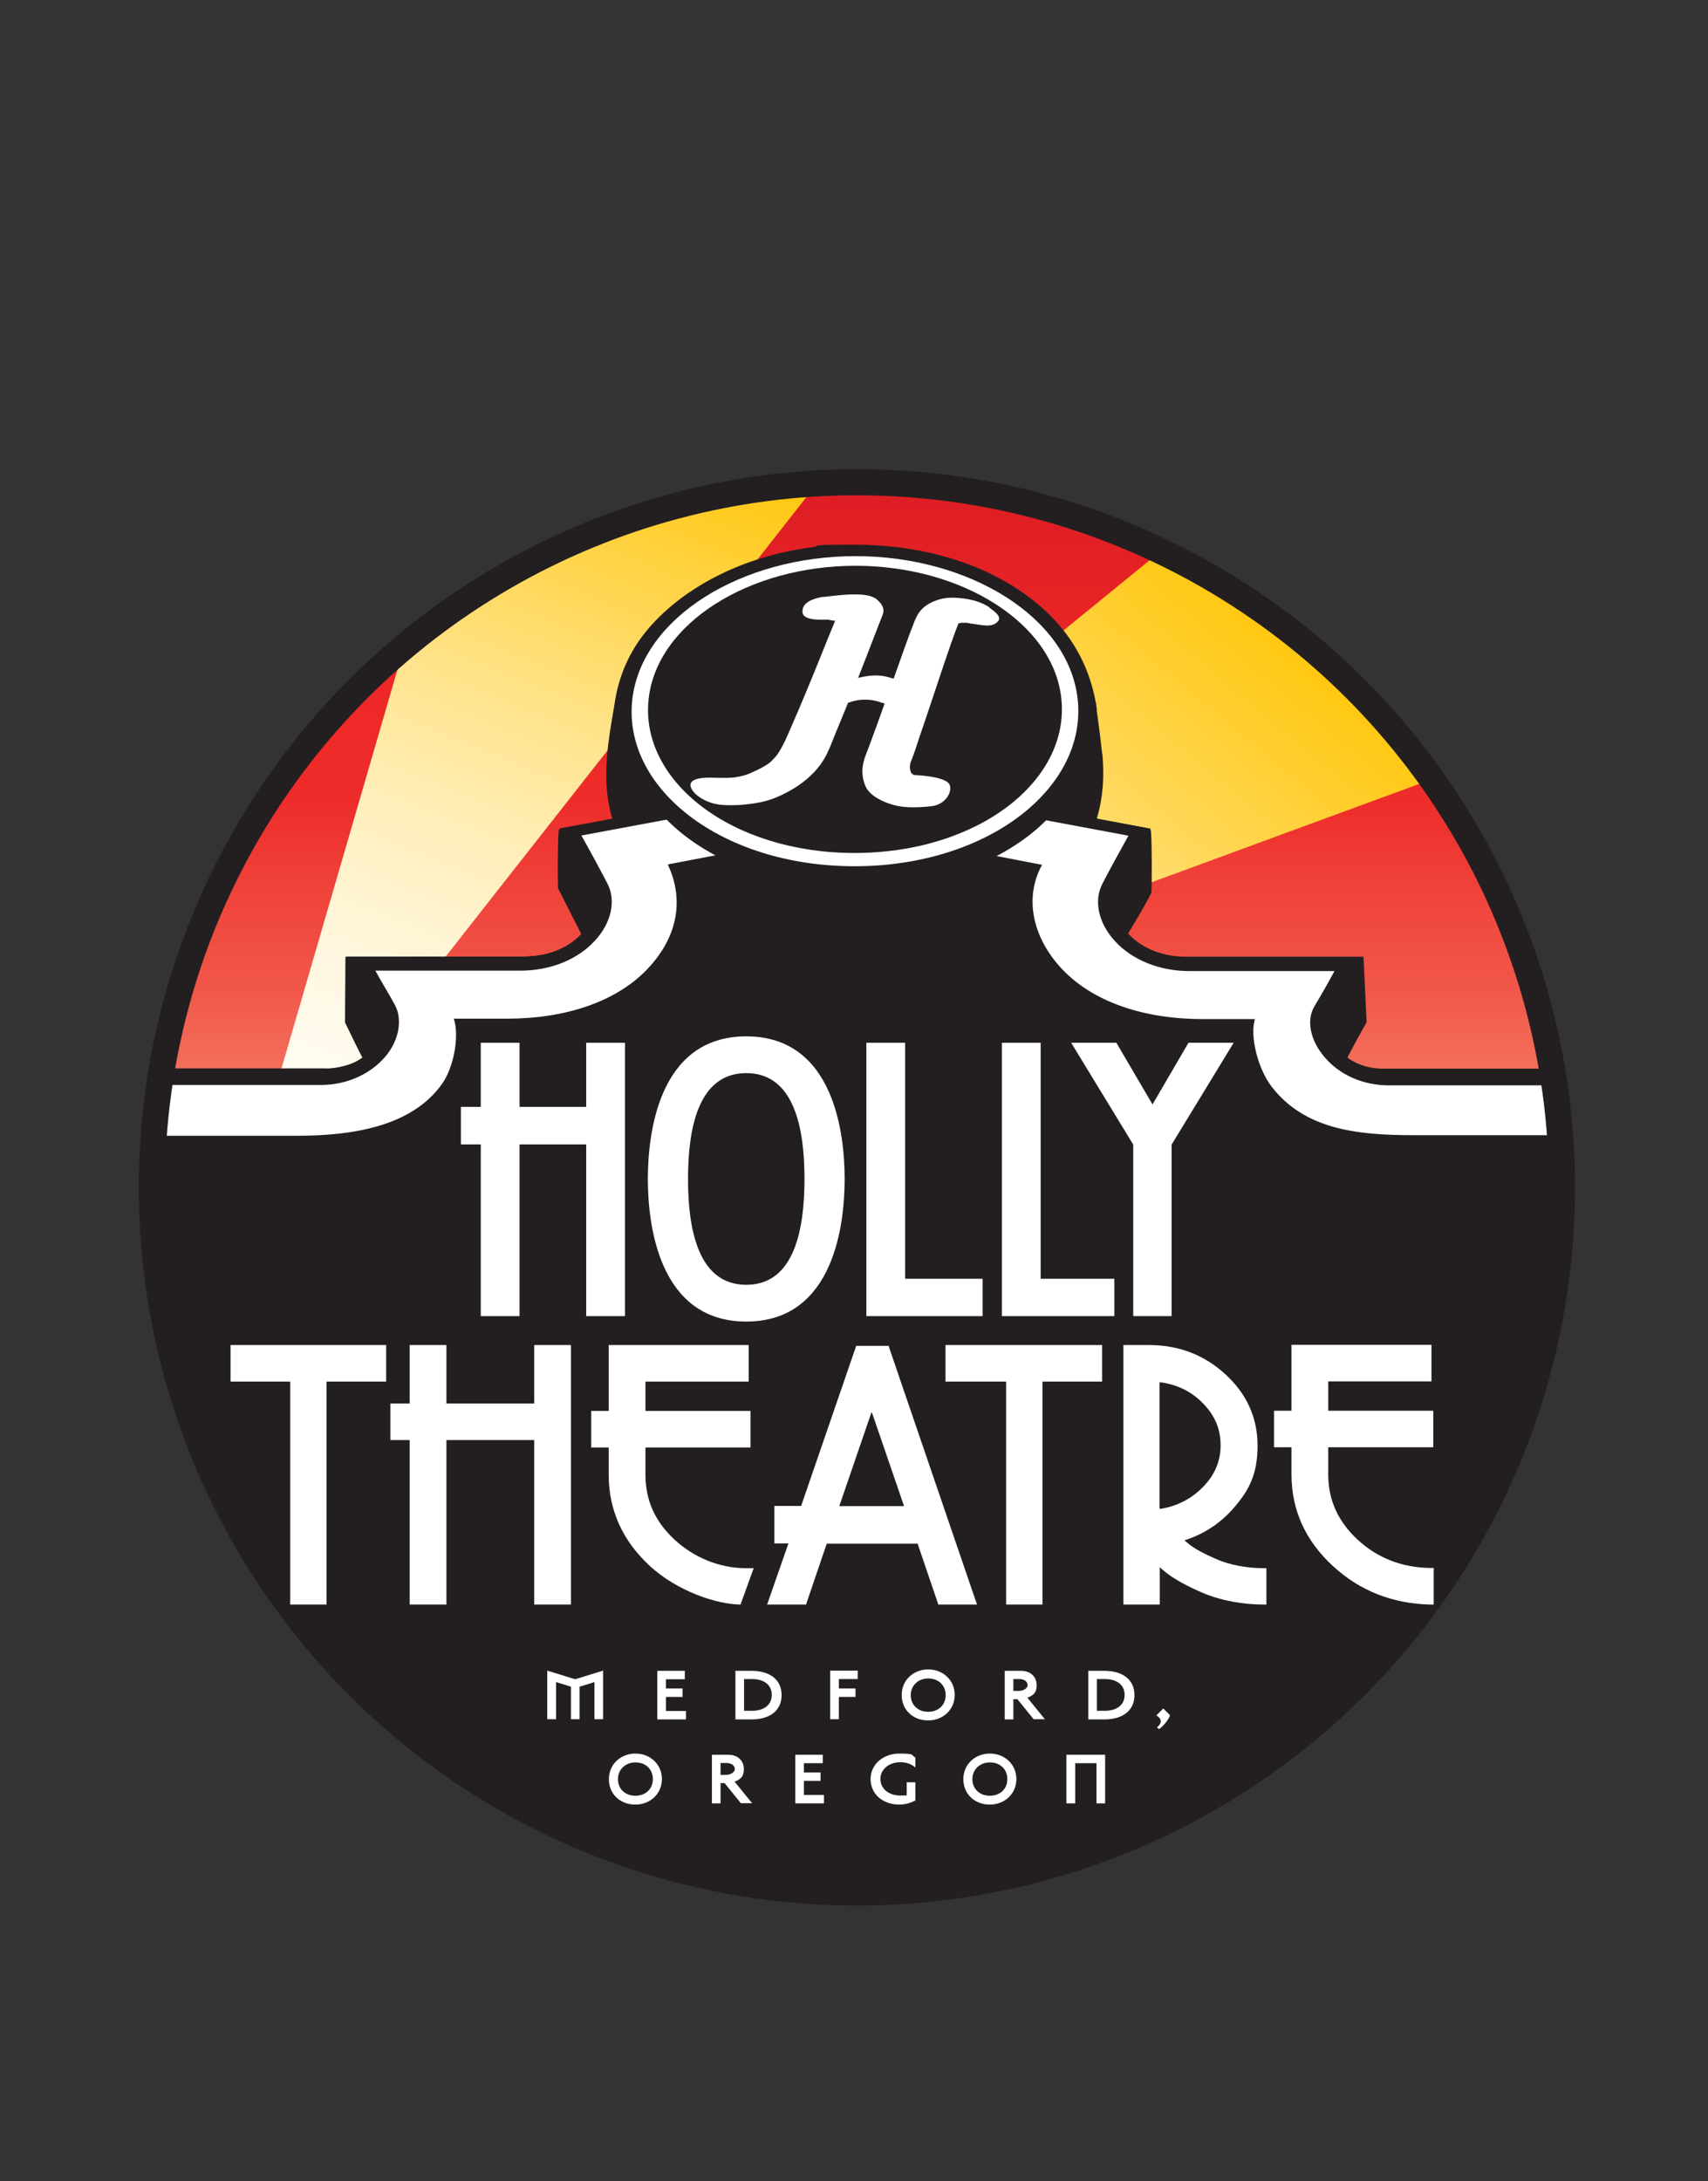 <?xml version="1.0" encoding="UTF-8"?>
<svg xmlns="http://www.w3.org/2000/svg" xmlns:xlink="http://www.w3.org/1999/xlink" version="1.1" viewBox="0 0 850.5 1086">
  <rect x="0" y="0" width="850.5" height="1086" fill="#333333" stroke="none"/>
  <!-- Generator: Adobe Illustrator 30.0.0, SVG Export Plug-In . SVG Version: 2.1.1 Build 123)  -->
  <defs>
    <style>
      .st0 {
        fill: #231f20;
      }

      .st1 {
        fill: url(#linear-gradient);
      }

      .st2 {
        fill: url(#New_Gradient_Swatch_11);
      }

      .st3 {
        fill: #fff;
      }

      .st4 {
        fill: url(#New_Gradient_Swatch_1);
      }

      .st5 {
        fill: none;
        stroke: #231f20;
        stroke-width: 13px;
      }
    </style>
    <linearGradient id="linear-gradient" x1="426.8" y1="557.9" x2="426.8" y2="240.1" gradientUnits="userSpaceOnUse">
      <stop offset="0" stop-color="#f5896e"/>
      <stop offset="0" stop-color="#f47e66"/>
      <stop offset=".2" stop-color="#f1584a"/>
      <stop offset=".4" stop-color="#ef3d36"/>
      <stop offset=".5" stop-color="#ee2c2a"/>
      <stop offset=".7" stop-color="#ee2726"/>
      <stop offset="1" stop-color="#dc1d24"/>
    </linearGradient>
    <linearGradient id="New_Gradient_Swatch_1" data-name="New Gradient Swatch 1" x1="188.2" y1="568.1" x2="332.6" y2="210.7" gradientUnits="userSpaceOnUse">
      <stop offset="0" stop-color="#fff"/>
      <stop offset="0" stop-color="#fffdf6"/>
      <stop offset=".2" stop-color="#fff7e0"/>
      <stop offset=".4" stop-color="#ffefbc"/>
      <stop offset=".6" stop-color="#ffe389"/>
      <stop offset=".8" stop-color="#ffd449"/>
      <stop offset="1" stop-color="#ffc60a"/>
    </linearGradient>
    <linearGradient id="New_Gradient_Swatch_11" data-name="New Gradient Swatch 1" x1="317.7" y1="649.6" x2="616.4" y2="293.6" gradientTransform="translate(19.7 13.4) rotate(-.6) scale(1) skewX(-1.1)" xlink:href="#New_Gradient_Swatch_1"/>
  </defs>
  <g id="Layer_2">
    <polygon class="st1" points="727 409.2 687.4 354.2 619.8 295.9 526.9 252.2 426.7 240.1 325.1 253.1 232.2 298.9 153.7 370.5 112 435.3 88.8 495.6 75.6 557.9 778 557.9 759.2 478.3 727 409.2"/>
    <polygon class="st4" points="135.8 547 201.2 322.1 302.1 258.4 406.9 240.7 162.3 552.2 135.8 547"/>
    <polygon class="st2" points="224 563 579.5 273.2 658.1 327.2 713 388 256.1 555.9 224 563"/>
  </g>
  <g id="Layer_1">
    <path class="st0" d="M162.6,532c-17.2,0-54.7,0-81.9,0l-3.6,90.8,701-6.6-5.5-84.1c-21.4,0-70.4,0-83.7,0-21.4,0-30.7-18.2-25.7-26.6,5.8-9.7,15.8-29.1,15.8-29.1,0,0-65.4,0-88,0-27.3,0-40.3-21-34.3-33.2,4.2-8.5,16.3-30.6,16.3-30.6l-146.9-27.5h0c0-.1-147.4,27.4-147.4,27.4,0,0,12.1,22.1,16.2,30.6,6,12.2-7,33.2-34.3,33.2-22.6,0-88,0-88,0,0,0,10,19.4,15.8,29.1,5.1,8.4-4.3,26.6-25.7,26.6Z"/>
    <path class="st0" d="M546.2,353.4c0,0-.2-1.2-.3-2.2,0-.6-.2-1.4-.4-2.1h0c-4.8-25.7-20.4-45.7-45.9-60.1-20.6-11.6-46.6-17.8-73.7-17.8s-15,.5-22.3,1.4c-32.3,4.2-62.2,18.9-80.5,40.1-8.8,10.2-14.4,22.1-16.7,35.4l-.7,4.3c-2.7,15.6-5.6,32.3-2.4,48.8,8.4,43.3,60.6,77.1,123.5,77.1s12.8-.4,19.1-1.1c31.8-3.7,60.4-16.9,80.3-36.7,16.8-16.8,24.4-37.5,23-61.1,0-.3,0-.6-.2-2.9,0-.8-.2-1.5-.3-2.1h0c-.7-6.7-1.6-13.8-2.6-20.9Z"/>
    <path class="st0" d="M731.9,532.9c-7.6,0-4,0-14.2,0-7.9,0-15.8,0-23.7,0-6.6,0-12.8-.1-19.2-3.3.4-.7-3.4-2.5-4-2-1.7,1.5,9.7-18.6,9.7-18.6l-1.5-32c-32.4,0-52.6,0-85,0-10.5,0-20.2-1.8-28.6-8.2-1.4-1.1-4.7-2.1-3.9-3.6,3.1-5.3,7.1-11.5,11.8-20.6.3-.5.4-31.3-.4-31.5-45.6-9.4-103.9-18.6-147-27.5,0,3.1,0,6.3.1,9.5,0-1.3-.5-9.5-.1-9.6-43,8.9-101.9,18.1-147.5,27.5-.8.2-.7,28.8-.5,29.3l11.6,22.9c-.9.9-1.8,1.9-2.8,2.7-8,7.1-19,8.5-29.6,8.5-32.5,0-52.6,0-85.1,0l-.2,32.7s7.4,15.3,8.7,17.6c-7.4,5.4-20.4,6-27.9,6.1-16,0,3.6,0-12.5,0-6.3,0-13.2-.3-20.4-.2v227.3c156.1-1.7,439.3-10.9,611.8-7.3v-219.7ZM560.9,473.8c-.2-.4-.5-.8-.7-1.1,0,0,0,0,0-.1-.2-.4-.4-.7-.6-1.1.1-.7.3-1.3.5-2,.4,1.7.7,3.1.8,4.4,0,0,0,0,0,0Z"/>
    <path class="st0" d="M162.6,532c-17,0-55.5,0-81.9,0l-1.2,111.2,696.9-20.6-3.9-90.4c-21.4,0-70.4,0-83.7,0-21.4,0-30.7-18.2-25.7-26.6,5.8-9.7,15.8-29.1,15.8-29.1,0,0-65.4,0-88,0-27.3,0-40.3-21-34.3-33.2,4.2-8.5,16.3-30.6,16.3-30.6l-146.9-27.5h0c0-.1-147.4,27.4-147.4,27.4,0,0,12.1,22.1,16.2,30.6,6,12.2-7,33.2-34.3,33.2-22.6,0-88,0-88,0,0,0,10,19.4,15.8,29.1,5.1,8.4-4.3,26.6-25.7,26.6Z"/>
    <path class="st3" d="M773.9,540.4c-5.5,0-53.4,0-60.3,0-13.4,0-14.2,0-22.1,0-12.6,0-24.3-5.1-31.8-13.9-7.4-8.5-9.3-18.7-5.1-25.6,2.8-4.6,6.7-11.5,9.9-17.4-18.2,0-35,0-55.3,0s-12.8,0-16.9,0c-14.9,0-28.5-5.5-37.1-14.9-8.2-8.9-10.6-20-6.4-28.3,2.8-5.6,9.1-17,13.1-24.2l-136.2-25.5-136.2,25.4c4,7.1,10.2,18.5,13.1,24.2,4.2,8.3,1.8,19.4-6.4,28.2-8.6,9.4-22.2,14.9-37.1,14.9-3.9,0-9.4,0-15.9,0-20.3,0-37.8,0-56.3,0,3.2,5.9,7.4,12.6,9.9,17.4,3.5,6.7,2.2,17.1-5.1,25.6-7.6,8.7-19.2,13.9-31.8,13.9s-5,0-18.4,0c-14.8,0-50.9,0-62.5,0l-3,64.6,701.9-8-3.8-56.5Z"/>
    <path class="st0" d="M79.4,655.3l697.8-2.8v-87.3c-47.2,0-65.5,0-73.7,0-28.7,0-54.2-3.2-70.4-24.3-6.8-9-10.8-25-8.2-33.5h-26.1c-28.3,0-55.3-8.1-71.5-26.6-14.5-16.6-16.5-35.7-8.4-50.2l-93.2-18-93.2,17.8c7.4,15.5,6.2,33.6-8.4,50.2-16.2,18.5-43.2,26.6-71.5,26.6h-9.2s-17.4,0-17.4,0c3,9.5-.5,25-5.9,32.5-14.9,20.9-43.7,25.8-72.4,25.8s-67.3,0-71.4,0l3,89.8Z"/>
    <path class="st0" d="M540.9,355.9c5.5,45.7-43.9,86.1-114.4,86.1s-119.7-40.5-113.9-86.1c5.3-41.5,56.4-72.6,114.5-72.6s108.8,31,113.8,72.6Z"/>
    <path class="st3" d="M536.6,347.9c5,44.3-44.6,83.4-111.1,83.4s-115.9-39.1-110.6-83.4c4.9-40.6,54.5-71,111.1-71s106,30.4,110.6,71Z"/>
    <path class="st0" d="M528.5,347.9c4.3,41-41.7,76.8-103,76.8s-107.1-35.9-102.5-76.8c4.2-37.7,50.2-66.2,103-66.2s98.6,28.5,102.5,66.2Z"/>
    <path class="st3" d="M492.7,302.4c-3.9-2.6-8.4-3.8-12.7-4.4-5.9-.7-9.6-.6-13.9,1-6.6,2.4-9,6-10.7,10.3-3.7,9.3-6.9,18.8-10.4,28.6-2.8-.8-4.9-1.5-8.5-1.6-3.5,0-6,.5-9.2,1.2,3.5-8.8,6.8-17.5,10.1-26,.6-1.4,1.1-2.9,1.7-4.3.1-.4.3-.7.4-1.1,1.2-2.9-.2-5.2-2.7-7.5-2.9-2.6-8.9-2.8-13.8-2.6-4.2.2-8.5.7-12.8,1.2-.6,0-1.1.1-1.7.2-6,1.3-9,3.6-8.9,7.2,0,2.9,3.8,4.3,12.1,3.9,1.4,0,2.8.7,4.2.5-4.6,11-9.5,23.7-14.4,35.3-2.3,5.6-4.7,11.2-7.2,16.9-2,4.6-3.9,9.4-6.9,14-.2.3-.5.7-.7,1,0,0,0,0,0,0-.8.9-1.6,1.8-2.5,2.7-.4.4-.8.8-1.3,1.1-.9.7-1.9,1.3-3,1.9-.2.1-.4.2-.7.4,0,0,0,0,0,0-1.1.5-2.3,1.3-3.5,1.7-.1,0-3.4,2-8.4,2.8-1.6.3-3,.5-6.4.5-2.9,0-3.5,0-6.4-.1-6.1-.2-12.1.9-10.4,5,1.6,3.9,7.1,6.7,10.6,7.7,3,.8,4.8.9,7.3,1,3.5,0,5.9.2,13.5-.9,6.9-1,11.8-3,17.5-6.1,6.2-3.4,11.8-8.1,15.3-12.9,3.8-5,5.6-10.7,7.8-16,2.3-5.6,4-9.6,6.2-15.1,2.1-.6,4.9-1.8,9.9-1.5,3.8.2,5.7,1.2,8.3,1.9-2.6,7.4-4.9,13.6-7.7,21.2-.4,1.1-.9,2.3-1.3,3.4-2.4,5.7-2.9,11.1-.5,16.6,2,4.5,7.9,7.6,13.9,9.3,5.6,1.6,12.9,1.3,19,.6,6.3-.7,10.2-6.3,9.1-10.3-1.2-4.7-17.7-5.2-17.9-5.2-.1,0-1.3-.9-1.3-1-.1-.2-.2-.3-.3-.5,0,0,0,0,0-.2-.1-.3-.2-.7-.3-1,0-.2,0-.5-.1-.7,0-.3,0-.6,0-.9,0-.6.2-1.2.3-1.8,0,0,0-.1,0-.2,0-.1,0-.2.2-.4,1.5-3.7,2.7-7.5,3.9-11.2,4.4-12.8,8.5-25.3,12.6-37.5,2.3-6.7,4.5-13.4,7.1-19.9,0,0,0-.1,0-.2.4,0,.5-.2.9-.2.3,0,.9-.2,1.2-.1.5,0,1,0,1.4,0,1.2,0,.9,0,2.8.4,0,0,.1,0,.2,0,.2,0,3.9.6,4.1.6,5.3.8,7.3.2,9.1-1.7,1.8-1.9-.4-4.2-4.2-6.8ZM453.9,383c-.2-.4-.3-.8,0,0h0Z"/>
    <polygon class="st0" points="656.2 856.9 600.4 893.8 514.4 931.2 426.7 942.3 303.1 919.9 223.1 877.2 151.5 809.2 95.8 715.7 74.6 637.5 74.6 586.5 777.8 586.5 774.9 652.6 750.1 728.1 715.7 791.7 656.2 856.9"/>
  </g>
  <g id="Layer_4">
    <circle class="st5" cx="426.7" cy="591.2" r="351.1"/>
  </g>
  <g id="Layer_5">
    <polygon class="st3" points="450.7 519.2 431.4 519.2 431.4 655.3 489.3 655.3 489.3 636.7 450.7 636.7 450.7 519.2"/>
    <polygon class="st3" points="518.2 519.2 498.9 519.2 498.9 655.3 554.9 655.3 554.9 636.7 518.2 636.7 518.2 519.2"/>
    <polygon class="st3" points="291.9 551.1 258.7 551.1 258.7 519.2 239.4 519.2 239.4 551.1 229.5 551.1 229.5 569.8 239.4 569.8 239.4 655.3 258.7 655.3 258.7 569.8 291.9 569.8 291.9 655.3 311.2 655.3 311.2 519.2 291.9 519.2 291.9 551.1"/>
    <polygon class="st3" points="573.9 549.9 555.9 519.2 533.4 519.2 564.3 569.9 564.3 655.3 583.4 655.3 583.4 569.9 614.3 519.2 591.8 519.2 573.9 549.9"/>
    <path class="st3" d="M371.6,658c-44.2,0-49-49.6-49-71s4.8-71,49-71,49,49.6,49,71-4.8,71-49,71h0ZM371.6,534.3c-24,0-29,27.7-29,52.7s5,52.7,29,52.7,29-27.7,29-52.7-5-52.7-29-52.7h0Z"/>
    <polygon class="st3" points="162.6 798.9 161 798.9 146.1 798.9 144.5 798.9 144.5 796.7 144.5 688.7 144.5 687.9 143.7 687.9 116.4 687.9 114.8 687.9 114.8 685.7 114.8 671.9 114.8 669.7 116.4 669.7 190.7 669.7 192.3 669.7 192.3 671.9 192.3 685.7 192.3 687.9 190.7 687.9 163.4 687.9 162.6 687.9 162.6 688.7 162.6 796.7 162.6 798.9 162.6 798.9"/>
    <polygon class="st3" points="284.3 798.9 282.7 798.9 267.6 798.9 266 798.9 266 796.7 266 717.8 266 717 265.2 717 223.1 717 222.3 717 222.3 717.8 222.3 796.7 222.3 798.9 220.7 798.9 205.6 798.9 204 798.9 204 796.7 204 717.8 204 717 203.2 717 196 717 194.4 717 194.4 714.8 194.4 701.1 194.4 698.8 196 698.8 203.2 698.8 204 698.8 204 698.1 204 671.9 204 669.7 205.6 669.7 220.7 669.7 222.3 669.7 222.3 671.9 222.3 698.1 222.3 698.8 223.1 698.8 265.2 698.8 266 698.8 266 698.1 266 671.9 266 669.7 267.6 669.7 282.7 669.7 284.3 669.7 284.3 671.9 284.3 796.7 284.3 798.9 284.3 798.9"/>
    <path class="st3" d="M368.7,798.9c-12.1-.1-31.6-6.8-45-19.1-13.7-12.6-20.6-27.9-20.6-45.6v-13.5h-8.7v-18.2h8.7v-32.8h69.7v18.2h-51.4v14.6h52.3v18.2h-52.3v13.6c0,12.6,4.7,23.2,14.5,32.3,9.5,8.8,22,14,34.8,14.2h4.6s-6.6,18.2-6.6,18.2h-.1Z"/>
    <path class="st3" d="M486.4,798.9h-19.2l-.4-1.3-9.7-28.5-.2-.5h-45.2l-.2.5-9.7,28.5-.4,1.3h-19.4l1.1-3.2,9.1-26.1.4-1.1h-7v-18.7h13.3l.2-.5,26.8-77.9.4-1.3h16.2l.4,1.3,42.5,124.3,1.1,3.1h0ZM434.2,702.6l-.8,2.2-15.1,44-.4,1.1h32.3l-.4-1.1-15.1-44-.8-2.2h0Z"/>
    <polygon class="st3" points="519.1 798.9 517.5 798.9 502.6 798.9 501 798.9 501 796.7 501 688.7 501 687.9 500.2 687.9 472.4 687.9 470.8 687.9 470.8 685.7 470.8 671.9 470.8 669.7 472.4 669.7 547.2 669.7 548.8 669.7 548.8 671.9 548.8 685.7 548.8 687.9 547.2 687.9 519.9 687.9 519.1 687.9 519.1 688.7 519.1 796.7 519.1 798.9 519.1 798.9"/>
    <path class="st3" d="M630.6,798.9h-1.6c-9.8,0-20.8-1.9-29.6-5.6-7.1-3-15.1-7-20.6-11.8l-1.3-1.2v18.6h-18.1v-129.2h12.7c14.7,0,27.4,4.8,37.9,14.4,10.7,9.7,16.2,21.7,16.2,35.6s-3.9,21.8-11.5,30.7c-6.4,7.5-14.3,12.9-23.6,16.1l-1.3.4,1,.9c3.9,3.5,9.9,6.3,14.9,8.5,6.8,3,15.6,4.5,23.3,4.5h1.6v18.2h0ZM577.4,688.2v63h.9c8-1.4,14.8-4.9,20.4-10.5,6.1-6.1,9.1-13,9.1-21.1s-2.9-15-9-21.1c-5.5-5.6-12.4-9-20.5-10.2h-.9Z"/>
    <path class="st3" d="M713.8,798.9h-1.6c-18.7-.4-35.1-6.8-48.5-19.2-13.7-12.6-20.6-27.9-20.6-45.6v-13.5h-8.7v-18.2h8.7v-32.8h69.7v18.2h-51.4v14.6h52.3v18.2h-52.3v13.6c0,12.6,4.8,23.2,14.5,32.3,9.9,9.2,22.1,14,36.4,14.2h1.6v18.2h0Z"/>
    <g>
      <path class="st3" d="M276.8,856h-4.3v-24.2l13.9,4.3,13.9-4.3v24.2h-4.3v-18.5l-7.4,2.3v16.2h-4.3v-16.2l-7.4-2.3v18.5Z"/>
      <path class="st3" d="M331.6,840.7h8.3v4.2h-8.3v7h10v4.2h-14.3v-24.2h13.7v4.2h-9.4v4.6Z"/>
      <path class="st3" d="M366.2,831.9h8c8.9,0,15,4.2,15,12.1s-6.1,12.1-15,12.1h-8v-24.2ZM370.5,851.8h4c5.9,0,9.8-2.9,9.8-7.9s-3.9-7.9-9.8-7.9h-4v15.8Z"/>
      <path class="st3" d="M417.7,840.7h8.3v4.2h-8.3v11.1h-4.3v-24.2h13.7v4.2h-9.4v4.6Z"/>
      <path class="st3" d="M462.2,856.6c-7.7,0-13.2-5.3-13.2-12.7s5.9-12.7,13.2-12.7,13.2,5.3,13.2,12.7-5.9,12.7-13.2,12.7ZM462.2,835.7c-4.8,0-8.7,3.4-8.7,8.3s3.6,8.3,8.7,8.3,8.7-3.4,8.7-8.3-3.6-8.3-8.7-8.3Z"/>
      <path class="st3" d="M504.6,846.1v10h-4.3v-24.2h8.2c4.6,0,7.7,2.9,7.7,7.1s-2,5.2-4.6,6.3l8.7,10.7h-5.6l-8.1-10h-1.9ZM504.6,841.9h2.7c2.3,0,4.4-1.3,4.4-2.9s-1.5-3-4.1-3h-3v5.9Z"/>
      <path class="st3" d="M541.9,831.9h8c8.9,0,15,4.2,15,12.1s-6.1,12.1-15,12.1h-8v-24.2ZM546.2,851.8h4c5.9,0,9.8-2.9,9.8-7.9s-3.9-7.9-9.8-7.9h-4v15.8Z"/>
      <path class="st3" d="M579.2,850.6l3.4,3.4c-.6,2.2-3.3,5.4-5.4,6.9l-1.1-.8c2.8-2.3,2.3-4.5-.3-6l3.5-3.5Z"/>
    </g>
    <g>
      <path class="st3" d="M316.4,898.5c-7.7,0-13.2-5.3-13.2-12.7s5.9-12.7,13.2-12.7,13.2,5.3,13.2,12.7-5.9,12.7-13.2,12.7ZM316.4,877.5c-4.8,0-8.7,3.4-8.7,8.3s3.6,8.3,8.7,8.3,8.7-3.4,8.7-8.3-3.6-8.3-8.7-8.3Z"/>
      <path class="st3" d="M358.8,887.9v10h-4.3v-24.2h8.2c4.6,0,7.7,2.9,7.7,7.1s-2,5.2-4.6,6.3l8.7,10.7h-5.6l-8.1-10h-1.9ZM358.8,883.7h2.7c2.3,0,4.4-1.3,4.4-2.9s-1.5-3-4.1-3h-3v5.9Z"/>
      <path class="st3" d="M400.3,882.5h8.3v4.2h-8.3v7h10v4.2h-14.3v-24.2h13.7v4.2h-9.4v4.6Z"/>
      <path class="st3" d="M451.4,887.4h4.4v9c-2.3,1.3-5,2.1-8,2.1-8.3,0-14.3-5.3-14.3-12.7s6.4-12.7,14.3-12.7,5.8.7,8,2v5c-1.7-1.7-4.4-2.7-7.5-2.7-5.4,0-9.9,3.4-9.9,8.3s4.1,8.3,9.9,8.3,2.2-.2,3.2-.4v-6.3Z"/>
      <path class="st3" d="M492.9,898.5c-7.7,0-13.2-5.3-13.2-12.7s5.9-12.7,13.2-12.7,13.2,5.3,13.2,12.7-5.9,12.7-13.2,12.7ZM492.9,877.5c-4.8,0-8.7,3.4-8.7,8.3s3.6,8.3,8.7,8.3,8.7-3.4,8.7-8.3-3.6-8.3-8.7-8.3Z"/>
      <path class="st3" d="M535.3,897.9h-4.3v-24.2h19.3v24.2h-4.3v-20h-10.6v20Z"/>
    </g>
  </g>
</svg>